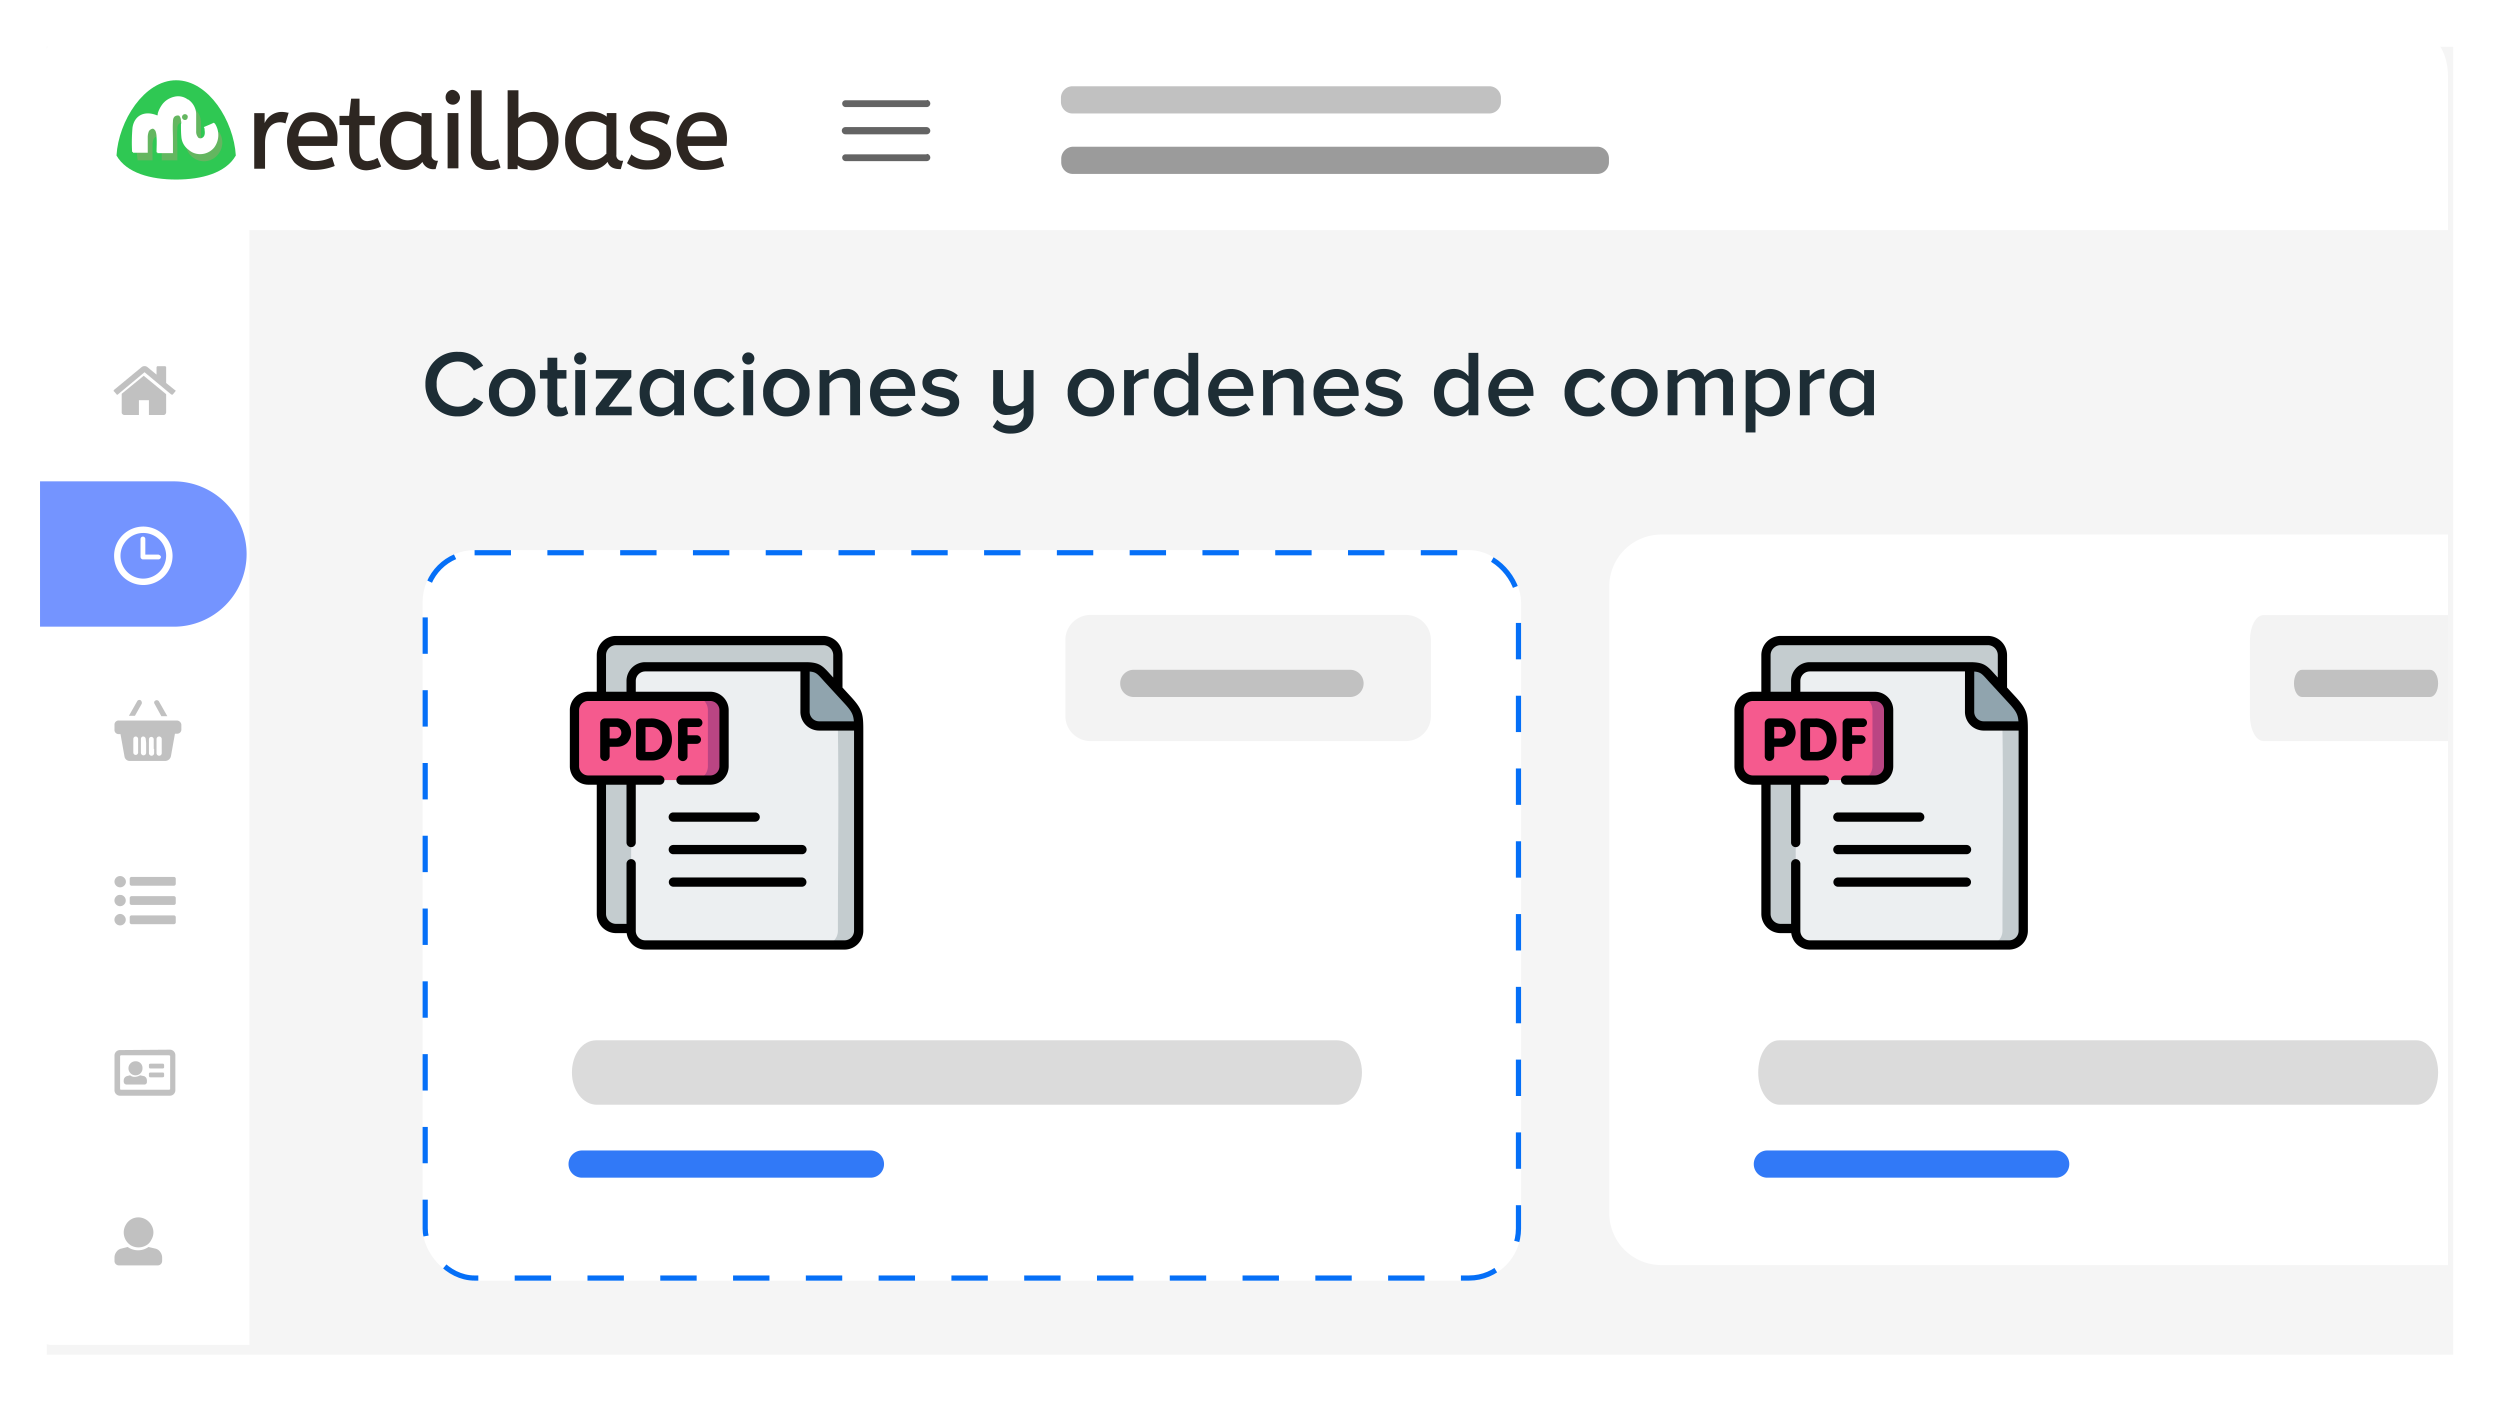 <svg xmlns="http://www.w3.org/2000/svg" xmlns:xlink="http://www.w3.org/1999/xlink" width="480.865" height="269.584" viewBox="0 0 480.865 269.584">
  <defs>
    <filter id="Rectangle_21_1_" x="0" y="0" width="480.865" height="269.584" filterUnits="userSpaceOnUse">
      <feOffset dx="1" dy="2" input="SourceAlpha"/>
      <feGaussianBlur stdDeviation="3" result="blur"/>
      <feFlood flood-opacity="0.161"/>
      <feComposite operator="in" in2="blur"/>
      <feComposite in="SourceGraphic"/>
    </filter>
    <filter id="Rectángulo_15" x="72.289" y="96.819" width="229.287" height="158.511" filterUnits="userSpaceOnUse">
      <feOffset dy="3" input="SourceAlpha"/>
      <feGaussianBlur stdDeviation="3" result="blur-2"/>
      <feFlood flood-opacity="0.09"/>
      <feComposite operator="in" in2="blur-2"/>
      <feComposite in="SourceGraphic"/>
    </filter>
  </defs>
  <g id="Grupo_53" data-name="Grupo 53" transform="translate(-714.135 -3853.374)">
    <g transform="matrix(1, 0, 0, 1, 714.13, 3853.37)" filter="url(#Rectangle_21_1_)">
      <path id="Rectangle_21_1_2" data-name="Rectangle_21_1_" d="M0,0H462.865V251.584H0Z" transform="translate(8 7)" fill="#f5f5f5"/>
    </g>
    <path id="Rectangle_25-2_1_" d="M.1,48.2H40.3V262.96H2.41c-1.309,0-2.31-.528-2.31-1.22V48.2Z" transform="translate(721.81 3849.112)" fill="#fff"/>
    <path id="Path_48-2_1_" d="M4.709,0H458.457c2.586,0,4.709,3.543,4.709,7.855V37.428H0V7.855C0,3.543,2.124,0,4.709,0Z" transform="translate(721.833 3860.192)" fill="#fff"/>
    <path id="Path_49_1_" d="M60.123,305.054l-.616,2.079-.154-.077a3.275,3.275,0,0,0-.847-.154c-2.079,0-2.926,1.925-2.926,3.928v5.006H53.5v-10.7h2v1.925a3.63,3.63,0,0,1,3.312-2.156,5.944,5.944,0,0,1,1.155.154Z" transform="translate(709.535 3569.994)" fill="#2d2621"/>
    <path id="Path_50_1_" d="M66.626,305a4.6,4.6,0,0,0-3.543,1.54,6.589,6.589,0,0,0,0,8.086,4.877,4.877,0,0,0,3.774,1.463,10.981,10.981,0,0,0,3.851-.693l.154-.077-.539-1.694-.154.077a7.192,7.192,0,0,1-3.08.693,3.094,3.094,0,0,1-3.235-2.926h7.47v-.154a8.37,8.37,0,0,0,.077-1.386C71.4,306.925,69.553,305,66.626,305Zm-2.772,4.621c.231-1.925,1.232-2.926,2.772-2.926,1.771,0,2.772,1.078,2.849,2.926Z" transform="translate(707.652 3569.97)" fill="#2d2621"/>
    <path id="Path_51_1_" d="M83.716,316.7c-.231.077-.385.231-.616.308A2.305,2.305,0,0,1,83.716,316.7Z" transform="translate(702.73 3567.281)" fill="#2d2621"/>
    <path id="Path_52_1_" d="M83.1,316.908a1.549,1.549,0,0,0,.616-.308A1.549,1.549,0,0,1,83.1,316.908Z" transform="translate(702.73 3567.304)" fill="#2d2621"/>
    <path id="Path_53_1_" d="M82.116,313l-.154.077a4.74,4.74,0,0,1-1.771.539c-1,0-1.54-.693-1.54-2v-4.929h2.926v-1.771H78.651V301.6H77.033l-.385,3.312H74.8v1.771h1.848v4.775c0,2.464,1.232,3.928,3.389,3.928a8.191,8.191,0,0,0,2.7-.693l.077-.077Zm-.308.231c-.231.077-.385.231-.616.308A2.305,2.305,0,0,1,81.808,313.229Z" transform="translate(704.638 3570.752)" fill="#2d2621"/>
    <path id="Path_54_1_" d="M95.988,314.279a1.033,1.033,0,0,1-1.155-.847v-8.317H92.907v.693a4.9,4.9,0,0,0-6.623.693,5.98,5.98,0,0,0-1.386,4.082,5.785,5.785,0,0,0,1.386,4,4.6,4.6,0,0,0,3.466,1.463,4.129,4.129,0,0,0,3.312-1.54,2.235,2.235,0,0,0,2.387,1.386H95.6l.462-1.617ZM92.83,307.5v5.468a3.507,3.507,0,0,1-2.541,1.232c-1.848,0-3.234-1.54-3.234-3.774a4.033,4.033,0,0,1,.924-2.772,3.088,3.088,0,0,1,2.387-1,4.148,4.148,0,0,1,2.464.847Z" transform="translate(702.319 3570.01)" fill="#2d2621"/>
    <rect id="Rectangle_26_1_" width="2.079" height="10.628" transform="translate(800.231 3875.125)" fill="#2d2621"/>
    <path id="Path_55_1_" d="M104.072,300.863a1.41,1.41,0,0,1-1.232,1.386h-.154a1.38,1.38,0,0,1-1.386-1.386h0v-.077a1.41,1.41,0,0,1,1.232-1.386h.154a1.628,1.628,0,0,1,1.386,1.463Z" transform="translate(698.546 3571.258)" fill="#2d2621"/>
    <path id="Path_56_1_" d="M113.3,314.363l-.154.077a4.976,4.976,0,0,1-2.079.385,3.565,3.565,0,0,1-2.464-.847,3.758,3.758,0,0,1-1-2.772V299.5h2.079v11.552c0,1.309.539,2.079,1.617,2.079a3.02,3.02,0,0,0,1.386-.308l.154-.077Z" transform="translate(697.101 3571.235)" fill="#2d2621"/>
    <path id="Path_57_1_" d="M121.306,303.659a4.5,4.5,0,0,0-2.926,1.155V299.5H116.3v15.171h1.925v-.77a4.5,4.5,0,0,0,2.926,1,4.666,4.666,0,0,0,3.389-1.54,6.313,6.313,0,0,0,1.54-4.159C126.158,305.507,123.693,303.659,121.306,303.659Zm1.771,8.317a2.849,2.849,0,0,1-2.387,1,3.848,3.848,0,0,1-2.387-.77v-5.391a3.1,3.1,0,0,1,2.541-1.309c1.848,0,3.08,1.54,3.08,3.774a3.2,3.2,0,0,1-.847,2.7Z" transform="translate(695.476 3571.235)" fill="#2d2621"/>
    <path id="Path_58_1_" d="M141.611,314.279a1.021,1.021,0,0,1-1.155-1.155v-8.009h-1.848v.693a4.9,4.9,0,0,0-6.623.693,5.98,5.98,0,0,0-1.386,4.082,5.785,5.785,0,0,0,1.386,4,4.6,4.6,0,0,0,3.466,1.463,4.129,4.129,0,0,0,3.312-1.54c.308.924,1.078,1.386,2.387,1.386h.154l.462-1.617Zm-3.157-1.309a3.507,3.507,0,0,1-2.541,1.232c-1.848,0-3.235-1.54-3.235-3.774a4.034,4.034,0,0,1,.924-2.772,3.088,3.088,0,0,1,2.387-1,4.375,4.375,0,0,1,2.541.847v5.468Z" transform="translate(692.239 3570.01)" fill="#2d2621"/>
    <path id="Path_59_1_" d="M154.471,312.883c-.077,1.925-1.771,3.08-4.467,3.08a6.048,6.048,0,0,1-3.928-1.155l-.077-.077.847-1.694.154.154a4.71,4.71,0,0,0,3,1c1.386,0,2.233-.462,2.233-1.232,0-.924-.847-1.386-2.618-1.925s-3.08-1.386-3.08-3.235a2.778,2.778,0,0,1,1.155-2.156,4.931,4.931,0,0,1,3.081-.847,6.986,6.986,0,0,1,3.312.77l.154.077-.539,1.694-.154-.077a6,6,0,0,0-2.849-.693c-1,0-2.079.462-2.079,1.232,0,.539.308.924,2.079,1.463C153.393,310.264,154.471,311.266,154.471,312.883Z" transform="translate(688.744 3570.02)" fill="#2d2621"/>
    <path id="Path_60_1_" d="M163.226,305a4.6,4.6,0,0,0-3.543,1.54,6.589,6.589,0,0,0,0,8.086,4.877,4.877,0,0,0,3.774,1.463,10.981,10.981,0,0,0,3.851-.693l.154-.077-.539-1.694-.154.077a7.192,7.192,0,0,1-3.08.693,3.094,3.094,0,0,1-3.234-2.926h7.47v-.154a8.37,8.37,0,0,0,.077-1.386C167.924,306.925,166.076,305,163.226,305Zm-2.849,4.621c.231-1.925,1.232-2.926,2.772-2.926,1.771,0,2.772,1.078,2.849,2.926Z" transform="translate(685.96 3569.97)" fill="#2d2621"/>
    <path id="Path_61_1_" d="M30.575,297c-6.161,0-11.09,7.855-11.475,14.478,1.925,3.389,6.623,4.621,11.475,4.621s9.55-1.232,11.475-4.621C41.665,304.855,36.813,297,30.575,297Z" transform="translate(717.443 3571.81)" fill="#2fc853"/>
    <path id="Path_62_1_" d="M29.1,306.828a4.086,4.086,0,0,1,3.543-3.543,3.242,3.242,0,0,1,3.774,2.618v.077c0,.154.077.308.077.462v3.466c0,1,.385,1.54,1,1.463s.847-.693.693-1.617a1.428,1.428,0,0,0-.154-.539c.693-.308,1.309-.539,1.925-.847a3.584,3.584,0,0,1-.231,4.39,3.434,3.434,0,0,1-4.852.462,3.1,3.1,0,0,1-1.232-2.464c-.077-.77-.077-1.617-.077-2.387v-.693c-.154-.462-.077-1.155-.77-1.078s-.847.616-.847,1.155c-.077,1.155,0,2.387,0,3.543v2.541h-3v-2.926a3.193,3.193,0,0,0-.231-1.232,1.2,1.2,0,0,0-.616-.462,1.122,1.122,0,0,0-.693.462,3.09,3.09,0,0,0-.231,1.155v3H24.33a19.963,19.963,0,0,1-.154-4.775C24.715,306.674,26.717,305.827,29.1,306.828Z" transform="translate(716.294 3570.376)" fill="#64b660"/>
    <path id="Path_63_1_" d="M31.4,302.7" transform="translate(714.615 3570.499)" fill="#fff"/>
    <path id="Path_64_1_" d="M38.772,310.854a3.484,3.484,0,0,1-3.851,1.078,2.988,2.988,0,0,1-.847-.462.075.075,0,0,1-.077-.077,3.37,3.37,0,0,1-1.54-2.618c-.077-.77-.077-1.617-.077-2.387a1.069,1.069,0,0,0,0-.693,1.48,1.48,0,0,0-.308-.924h0a.577.577,0,0,0-.385-.077c-.693.077-.847.616-.847,1.155-.077,1.155,0,2.387,0,3.543v2.541h-3v-.154h-.154c0-1,.077-1.925,0-2.926a3.193,3.193,0,0,0-.231-1.232c-.077-.077-.154-.231-.308-.308a.283.283,0,0,0-.231-.077,1.121,1.121,0,0,0-.693.462,3.09,3.09,0,0,0-.231,1.155v3H23.139V311.7h-.154a31.9,31.9,0,0,1,.077-4.7c.385-2.387,2.387-3.312,4.775-2.31a.577.577,0,0,0,.077-.385,5.562,5.562,0,0,1,1.078-2l.077-.077.154-.154h0L29.3,302h0a4.2,4.2,0,0,1,1.848-.924,3.067,3.067,0,0,1,2.541.539h.077a3.511,3.511,0,0,1,1.54,2.7V307.7a1.724,1.724,0,0,0,.462,1.309.977.977,0,0,0,.462.077q.924-.231.693-1.617a.733.733,0,0,0-.154-.539c.693-.308,1.309-.539,1.925-.847.077.077.077.077.077.154l.077-.077A4.024,4.024,0,0,1,38.772,310.854Z" transform="translate(716.561 3570.894)" fill="#fff"/>
    <path id="Path_65_1_" d="M30.778,303a3.927,3.927,0,0,0-1.078,2A4.26,4.26,0,0,1,30.778,303Z" transform="translate(715.006 3570.43)" fill="#fff"/>
    <path id="Path_66_1_" d="M36.187,306.572a.561.561,0,1,1,.385-.693h0c0,.308-.077.616-.385.693Z" transform="translate(713.678 3569.861)" fill="#64b660"/>
    <path id="Path_67_1_" d="M215.727,308.7H200.093a.693.693,0,1,0,0,1.386h15.633a.69.69,0,0,0,.693-.693h0a.738.738,0,0,0-.693-.693Z" transform="translate(676.654 3569.12)" fill="#646464"/>
    <path id="Path_68_1_" d="M215.75,301.977H200.116a.629.629,0,0,0-.616.693h0a.663.663,0,0,0,.616.616H215.75a.69.69,0,0,0,.693-.693.73.73,0,0,0-.616-.693Z" transform="translate(676.631 3570.683)" fill="#646464"/>
    <path id="Path_69_1_" d="M215.75,315.477H200.116a.629.629,0,0,0-.616.693h0a.663.663,0,0,0,.616.616H215.75a.69.69,0,0,0,.693-.693.74.74,0,0,0-.539-.693h-.154Z" transform="translate(676.631 3567.58)" fill="#646464"/>
    <path id="Path_76_1_" d="M24.636,371.1,20.4,374.566v3.62a.4.4,0,0,0,.154.308.584.584,0,0,0,.308.154h2.849V375.8h1.925v2.849h2.849a.4.4,0,0,0,.308-.154.584.584,0,0,0,.154-.308v-3.543Z" transform="translate(717.144 3554.55)" fill="#c1c1c1"/>
    <path id="Path_77_1_" d="M30.106,373.238l-1.617-1.309v-3c0-.077,0-.154-.077-.154-.077-.077-.077-.077-.154-.077H26.871c-.077,0-.154,0-.154.077-.077.077-.077.077-.077.154v1.386l-1.771-1.463a.925.925,0,0,0-1.078,0l-5.314,4.39c-.077.077-.077.077-.077.154s0,.154.077.154l.462.539c0,.077.077.077.154.077s.154,0,.154-.077l5.083-4.236,5.083,4.236c.077,0,.077.077.154.077h.077c.077,0,.154,0,.154-.077l.462-.539c0-.077.077-.077.077-.154C30.183,373.315,30.183,373.238,30.106,373.238Z" transform="translate(717.604 3555.116)" fill="#c1c1c1"/>
    <path id="Path_78_1_" d="M39.738,411.616a14,14,0,0,1-14.016,13.939H0V397.6H25.8A14,14,0,0,1,39.738,411.616Z" transform="translate(721.833 3548.361)" fill="#7494ff"/>
    <path id="Path_79_1_" d="M24.122,408.9a5.622,5.622,0,1,0,5.622,5.622h0a5.653,5.653,0,0,0-5.622-5.622Zm0,10.012a4.39,4.39,0,1,1,4.39-4.39A4.438,4.438,0,0,1,24.122,418.912Z" transform="translate(717.581 3545.756)" fill="#fff"/>
    <path id="Path_80_1_" d="M28.566,414.866H26.024v-3a.462.462,0,1,0-.924,0h0v3.466a.5.5,0,0,0,.462.462h3a.5.5,0,0,0,.462-.462c0-.231-.231-.385-.462-.462Z" transform="translate(716.063 3545.184)" fill="#fff"/>
    <path id="Path_81_1_" d="M29.885,455.48H31.04l-1.617-2.849a.5.5,0,0,0-.693-.154.416.416,0,0,0-.154.616Z" transform="translate(715.283 3535.655)" fill="#c1c1c1"/>
    <path id="Path_82_1_" d="M24.664,453.079a.621.621,0,0,0-.231-.693.483.483,0,0,0-.616.154L22.2,455.39h1.155Z" transform="translate(716.73 3535.668)" fill="#c1c1c1"/>
    <path id="Path_83_1_" d="M30.614,457.5H19.447a.792.792,0,0,0-.847.77v.077h0v.924a.792.792,0,0,0,.77.847h.385l.77,4.313a1.016,1.016,0,0,0,1.078.847h6.777a1.142,1.142,0,0,0,1.078-.924l.77-4.313h.385a.792.792,0,0,0,.847-.77v-.077h0v-.924A.905.905,0,0,0,30.614,457.5Zm-7.47,4.313v1.848a.462.462,0,1,1-.924,0h0v-2.618a.462.462,0,1,1,.924,0h0Zm1.54,0v1.848a.5.5,0,1,1-1,.077v-2.7a.444.444,0,0,1,.462-.462h0a.5.5,0,0,1,.462.462l.077.77Zm1.54,1.155v.77a.5.5,0,1,1-1,.077v-2.7a.462.462,0,0,1,.924,0h0v1.848Zm1.463,0v.77a.5.5,0,0,1-1,.077v-2.7a.5.5,0,1,1,1-.077v1.925Z" transform="translate(717.557 3534.46)" fill="#c1c1c1"/>
    <path id="Path_84_1_" d="M20.437,498.345a1.089,1.089,0,0,1-1.54-1.54,1.091,1.091,0,0,1,1.54,0h0A1.028,1.028,0,0,1,20.437,498.345Zm-1.54,2.079a1.089,1.089,0,1,0,1.54,0h0a.989.989,0,0,0-.77-.308.893.893,0,0,0-.77.308Zm0,3.7a1.089,1.089,0,1,0,1.54,0h0A1.028,1.028,0,0,0,18.9,504.121Zm11.09-5.776a.364.364,0,0,0,.385-.385h0v-.924a.364.364,0,0,0-.385-.385H21.9a.364.364,0,0,0-.385.385h0v.924a.364.364,0,0,0,.385.385h8.086Zm0,3.7a.364.364,0,0,0,.385-.385h0v-.924a.364.364,0,0,0-.385-.385H21.9a.364.364,0,0,0-.385.385h0v.924a.364.364,0,0,0,.385.385h8.086Zm0,3.7a.364.364,0,0,0,.385-.385h0v-.924a.364.364,0,0,0-.385-.385H21.9a.364.364,0,0,0-.385.385h0v.924a.364.364,0,0,0,.385.385h8.086Z" transform="translate(717.569 3525.391)" fill="#c1c1c1"/>
    <path id="Path_85_1_" d="M29.228,540a1.053,1.053,0,0,1,1.078,1.078v6.7a1.053,1.053,0,0,1-1.078,1.078h-9.55a1.053,1.053,0,0,1-1.078-1.078v-6.623a1.053,1.053,0,0,1,1.078-1.078h.077Zm-.077,7.7h0c.154-.077.154-.077.154-.154v-6.315c0-.077,0-.077-.077-.077l-.077-.077H19.832c-.077,0-.077,0-.077.077l-.077.077v6.315a.166.166,0,0,0,.154.154Zm-4.929-2.618c.154,0,.308.154.462.308a1.113,1.113,0,0,1,.154.539v.308a.488.488,0,0,1-.385.462h-3.62a.584.584,0,0,1-.308-.154c-.077-.077-.077-.154-.154-.308v-.308a.9.9,0,0,1,.616-.847l.616-.154a1.345,1.345,0,0,0,.924.308,2.185,2.185,0,0,0,1-.308ZM22.6,542.233a1.348,1.348,0,0,0,.077,2.7,1.317,1.317,0,0,0,1.309-1.386,1.273,1.273,0,0,0-1.386-1.309Zm5.237,1.386c.154,0,.308-.077.308-.231h0V543c0-.154-.077-.308-.231-.308H25.531c-.154,0-.308.077-.308.231h0v.385c0,.154.077.308.231.308h2.387Zm0,1.694c.154,0,.308-.077.308-.231h0V544.7c0-.154-.077-.308-.231-.308H25.531c-.154,0-.308.077-.308.231h0v.385c0,.154.077.308.231.308h2.387Z" transform="translate(717.557 3515.274)" fill="#c1c1c1"/>
    <path id="Path_86_1_" d="M26.455,588.107a1.533,1.533,0,0,1,.924.616,1.84,1.84,0,0,1,.385,1.078v.693a.855.855,0,0,1-.847.847h-7.47a.855.855,0,0,1-.847-.847h0V589.8a1.84,1.84,0,0,1,.385-1.078,1.533,1.533,0,0,1,.924-.616l1.232-.308a3.472,3.472,0,0,0,4,0ZM23.221,582.1a2.76,2.76,0,0,0-2.464,1.463,2.933,2.933,0,0,0,1,3.928,2.973,2.973,0,0,0,2.926,0,2.271,2.271,0,0,0,1-1.078,2.712,2.712,0,0,0,0-2.849,2.912,2.912,0,0,0-2.464-1.463Z" transform="translate(717.557 3505.43)" fill="#c1c1c1"/>
    <path id="Path_94_1_" d="M255.933,298.5H336.1a2.235,2.235,0,0,1,2.233,2.233h0v.77a2.235,2.235,0,0,1-2.233,2.233h-80.17A2.235,2.235,0,0,1,253.7,301.5h0v-.77A2.235,2.235,0,0,1,255.933,298.5Z" transform="translate(664.501 3571.465)" fill="#c1c1c1"/>
    <path id="Path_95_1_" d="M255.933,313.6H356.819a2.235,2.235,0,0,1,2.233,2.233h0v.77a2.235,2.235,0,0,1-2.233,2.233H255.933A2.235,2.235,0,0,1,253.7,316.6h0v-.77A2.341,2.341,0,0,1,255.933,313.6Z" transform="translate(664.558 3567.994)" fill="#9b9b9b"/>
    <path id="Trazado_142" data-name="Trazado 142" d="M7.056.216A5.485,5.485,0,0,0,11.88-2.5l-1.8-.9A3.588,3.588,0,0,1,7.056-1.656a4.123,4.123,0,0,1-4.14-4.338,4.1,4.1,0,0,1,4.14-4.338A3.549,3.549,0,0,1,10.08-8.586l1.782-.936A5.384,5.384,0,0,0,7.056-12.2a6.046,6.046,0,0,0-6.3,6.21A6.057,6.057,0,0,0,7.056.216Zm10.386,0a4.356,4.356,0,0,0,4.464-4.572A4.332,4.332,0,0,0,17.442-8.91a4.332,4.332,0,0,0-4.464,4.554A4.356,4.356,0,0,0,17.442.216Zm0-1.674a2.613,2.613,0,0,1-2.5-2.9,2.607,2.607,0,0,1,2.5-2.88,2.6,2.6,0,0,1,2.5,2.88C19.944-2.808,19.062-1.458,17.442-1.458ZM26.46.216a2.56,2.56,0,0,0,1.764-.558l-.45-1.44a1.176,1.176,0,0,1-.828.324c-.54,0-.828-.45-.828-1.044V-7.056h1.764V-8.694H26.118V-11.07h-1.89v2.376h-1.44v1.638h1.44v5.022A2,2,0,0,0,26.46.216Zm4.068-9.972a1.168,1.168,0,0,0,1.17-1.17,1.168,1.168,0,0,0-1.17-1.17,1.168,1.168,0,0,0-1.17,1.17A1.168,1.168,0,0,0,30.528-9.756ZM31.464,0V-8.694h-1.89V0Zm8.964,0V-1.656H36l4.356-5.67V-8.694H33.534v1.638h4.284L33.534-1.44V0ZM50.49,0V-8.694H48.6v1.206A3.414,3.414,0,0,0,45.81-8.91c-2.232,0-3.852,1.746-3.852,4.554,0,2.88,1.638,4.572,3.852,4.572a3.5,3.5,0,0,0,2.79-1.4V0ZM46.368-1.458c-1.512,0-2.466-1.206-2.466-2.9,0-1.674.954-2.88,2.466-2.88A2.821,2.821,0,0,1,48.6-6.066v3.438A2.821,2.821,0,0,1,46.368-1.458ZM56.9.216a3.919,3.919,0,0,0,3.33-1.548L58.986-2.5a2.337,2.337,0,0,1-2,1.044,2.65,2.65,0,0,1-2.628-2.9,2.634,2.634,0,0,1,2.628-2.88,2.3,2.3,0,0,1,2,1.008l1.242-1.134A3.874,3.874,0,0,0,56.9-8.91a4.359,4.359,0,0,0-4.482,4.554A4.373,4.373,0,0,0,56.9.216Zm5.958-9.972a1.168,1.168,0,0,0,1.17-1.17,1.168,1.168,0,0,0-1.17-1.17,1.168,1.168,0,0,0-1.17,1.17A1.168,1.168,0,0,0,62.856-9.756ZM63.792,0V-8.694H61.9V0Zm6.39.216a4.356,4.356,0,0,0,4.464-4.572A4.332,4.332,0,0,0,70.182-8.91a4.332,4.332,0,0,0-4.464,4.554A4.356,4.356,0,0,0,70.182.216Zm0-1.674a2.613,2.613,0,0,1-2.5-2.9,2.607,2.607,0,0,1,2.5-2.88,2.6,2.6,0,0,1,2.5,2.88C72.684-2.808,71.8-1.458,70.182-1.458ZM84.348,0V-6.12A2.506,2.506,0,0,0,81.54-8.91a4.146,4.146,0,0,0-3.078,1.386v-1.17h-1.89V0h1.89V-6.084a2.962,2.962,0,0,1,2.232-1.152c1.062,0,1.764.432,1.764,1.8V0Zm6.48.216a5.143,5.143,0,0,0,3.528-1.278L93.492-2.3a3.655,3.655,0,0,1-2.484.972,2.628,2.628,0,0,1-2.754-2.394h6.7v-.468c0-2.736-1.656-4.716-4.266-4.716a4.394,4.394,0,0,0-4.41,4.554A4.361,4.361,0,0,0,90.828.216Zm2.3-5.292h-4.9a2.379,2.379,0,0,1,2.43-2.286A2.34,2.34,0,0,1,93.132-5.076ZM99.81.216c2.34,0,3.618-1.17,3.618-2.718,0-3.456-5.256-2.3-5.256-3.834,0-.612.612-1.08,1.6-1.08a3.545,3.545,0,0,1,2.574,1.044L103.14-7.7A4.967,4.967,0,0,0,99.774-8.91c-2.2,0-3.42,1.206-3.42,2.628,0,3.348,5.256,2.124,5.256,3.834,0,.684-.594,1.152-1.728,1.152A4.466,4.466,0,0,1,96.948-2.5l-.864,1.35A5.268,5.268,0,0,0,99.81.216Zm13.572,3.312c2.5,0,4.338-1.35,4.338-3.96V-8.694h-1.89V-2.88a2.879,2.879,0,0,1-2.214,1.134c-1.08,0-1.764-.432-1.764-1.782V-8.694h-1.89v5.868A2.488,2.488,0,0,0,112.77-.072a4.158,4.158,0,0,0,3.06-1.368V-.432a2.217,2.217,0,0,1-2.448,2.412A3.287,3.287,0,0,1,110.754.864l-.882,1.368A4.84,4.84,0,0,0,113.382,3.528ZM128.754.216a4.356,4.356,0,0,0,4.464-4.572,4.332,4.332,0,0,0-4.464-4.554,4.332,4.332,0,0,0-4.464,4.554A4.356,4.356,0,0,0,128.754.216Zm0-1.674a2.613,2.613,0,0,1-2.5-2.9,2.607,2.607,0,0,1,2.5-2.88,2.6,2.6,0,0,1,2.5,2.88C131.256-2.808,130.374-1.458,128.754-1.458ZM137.034,0V-5.922a2.968,2.968,0,0,1,2.25-1.17,2.609,2.609,0,0,1,.576.054V-8.91a3.773,3.773,0,0,0-2.826,1.476v-1.26h-1.89V0ZM149.4,0V-12.006h-1.89v4.518a3.39,3.39,0,0,0-2.79-1.422c-2.232,0-3.852,1.746-3.852,4.554,0,2.88,1.638,4.572,3.852,4.572a3.5,3.5,0,0,0,2.79-1.4V0Zm-4.122-1.458c-1.512,0-2.466-1.206-2.466-2.9,0-1.674.954-2.88,2.466-2.88a2.821,2.821,0,0,1,2.232,1.17v3.438A2.821,2.821,0,0,1,145.278-1.458ZM155.88.216a5.143,5.143,0,0,0,3.528-1.278L158.544-2.3a3.655,3.655,0,0,1-2.484.972,2.628,2.628,0,0,1-2.754-2.394H160v-.468c0-2.736-1.656-4.716-4.266-4.716a4.394,4.394,0,0,0-4.41,4.554A4.361,4.361,0,0,0,155.88.216Zm2.3-5.292h-4.9a2.379,2.379,0,0,1,2.43-2.286A2.34,2.34,0,0,1,158.184-5.076ZM169.65,0V-6.12a2.506,2.506,0,0,0-2.808-2.79,4.146,4.146,0,0,0-3.078,1.386v-1.17h-1.89V0h1.89V-6.084A2.962,2.962,0,0,1,166-7.236c1.062,0,1.764.432,1.764,1.8V0Zm6.48.216a5.143,5.143,0,0,0,3.528-1.278L178.794-2.3a3.655,3.655,0,0,1-2.484.972,2.628,2.628,0,0,1-2.754-2.394h6.7v-.468c0-2.736-1.656-4.716-4.266-4.716a4.394,4.394,0,0,0-4.41,4.554A4.361,4.361,0,0,0,176.13.216Zm2.3-5.292h-4.9a2.379,2.379,0,0,1,2.43-2.286A2.34,2.34,0,0,1,178.434-5.076ZM185.112.216c2.34,0,3.618-1.17,3.618-2.718,0-3.456-5.256-2.3-5.256-3.834,0-.612.612-1.08,1.6-1.08a3.545,3.545,0,0,1,2.574,1.044l.792-1.332a4.967,4.967,0,0,0-3.366-1.206c-2.2,0-3.42,1.206-3.42,2.628,0,3.348,5.256,2.124,5.256,3.834,0,.684-.594,1.152-1.728,1.152A4.465,4.465,0,0,1,182.25-2.5l-.864,1.35A5.268,5.268,0,0,0,185.112.216ZM203.274,0V-12.006h-1.89v4.518a3.39,3.39,0,0,0-2.79-1.422c-2.232,0-3.852,1.746-3.852,4.554,0,2.88,1.638,4.572,3.852,4.572a3.5,3.5,0,0,0,2.79-1.4V0Zm-4.122-1.458c-1.512,0-2.466-1.206-2.466-2.9,0-1.674.954-2.88,2.466-2.88a2.821,2.821,0,0,1,2.232,1.17v3.438A2.821,2.821,0,0,1,199.152-1.458Zm10.6,1.674a5.143,5.143,0,0,0,3.528-1.278L212.418-2.3a3.655,3.655,0,0,1-2.484.972,2.628,2.628,0,0,1-2.754-2.394h6.7v-.468c0-2.736-1.656-4.716-4.266-4.716a4.394,4.394,0,0,0-4.41,4.554A4.361,4.361,0,0,0,209.754.216Zm2.3-5.292h-4.9a2.379,2.379,0,0,1,2.43-2.286A2.34,2.34,0,0,1,212.058-5.076ZM224.352.216a3.919,3.919,0,0,0,3.33-1.548L226.44-2.5a2.337,2.337,0,0,1-2,1.044,2.65,2.65,0,0,1-2.628-2.9,2.634,2.634,0,0,1,2.628-2.88,2.3,2.3,0,0,1,2,1.008l1.242-1.134a3.874,3.874,0,0,0-3.33-1.548,4.359,4.359,0,0,0-4.482,4.554A4.373,4.373,0,0,0,224.352.216Zm8.946,0a4.356,4.356,0,0,0,4.464-4.572A4.332,4.332,0,0,0,233.3-8.91a4.332,4.332,0,0,0-4.464,4.554A4.356,4.356,0,0,0,233.3.216Zm0-1.674a2.613,2.613,0,0,1-2.5-2.9,2.607,2.607,0,0,1,2.5-2.88,2.6,2.6,0,0,1,2.5,2.88C235.8-2.808,234.918-1.458,233.3-1.458ZM252.252,0V-6.282a2.3,2.3,0,0,0-2.5-2.628A3.666,3.666,0,0,0,246.8-7.326a2.271,2.271,0,0,0-2.376-1.584,3.851,3.851,0,0,0-2.844,1.386v-1.17h-1.89V0h1.89V-6.084a2.669,2.669,0,0,1,2.016-1.152c1.026,0,1.422.63,1.422,1.566V0h1.89V-6.084a2.588,2.588,0,0,1,2.016-1.152c1.026,0,1.44.63,1.44,1.566V0Zm7.128.216c2.25,0,3.852-1.71,3.852-4.572s-1.6-4.554-3.852-4.554a3.469,3.469,0,0,0-2.79,1.4V-8.694H254.7V3.312h1.89V-1.206A3.488,3.488,0,0,0,259.38.216Zm-.558-1.674a2.837,2.837,0,0,1-2.232-1.188V-6.084a2.833,2.833,0,0,1,2.232-1.152c1.494,0,2.466,1.188,2.466,2.88S260.316-1.458,258.822-1.458ZM267.012,0V-5.922a2.967,2.967,0,0,1,2.25-1.17,2.609,2.609,0,0,1,.576.054V-8.91a3.773,3.773,0,0,0-2.826,1.476v-1.26h-1.89V0Zm12.366,0V-8.694h-1.89v1.206A3.414,3.414,0,0,0,274.7-8.91c-2.232,0-3.852,1.746-3.852,4.554,0,2.88,1.638,4.572,3.852,4.572a3.5,3.5,0,0,0,2.79-1.4V0Zm-4.122-1.458c-1.512,0-2.466-1.206-2.466-2.9,0-1.674.954-2.88,2.466-2.88a2.821,2.821,0,0,1,2.232,1.17v3.438A2.821,2.821,0,0,1,275.256-1.458Z" transform="translate(795.208 3933.251)" fill="#1d2d35"/>
    <g transform="matrix(1, 0, 0, 1, 714.13, 3853.37)" filter="url(#Rectángulo_15)">
      <g id="Rectángulo_15-2" data-name="Rectángulo 15" transform="translate(81.29 102.82)" fill="#fff" stroke="#056ff7" stroke-width="1" stroke-dasharray="7">
        <rect width="211.287" height="140.511" rx="10" stroke="none"/>
        <rect x="0.5" y="0.5" width="210.287" height="139.511" rx="9.5" fill="none"/>
      </g>
    </g>
    <path id="Rectángulo_20" data-name="Rectángulo 20" d="M10,0H161.328a0,0,0,0,1,0,0V140.511a0,0,0,0,1,0,0H10a10,10,0,0,1-10-10V10A10,10,0,0,1,10,0Z" transform="translate(1023.672 3956.193)" fill="#fff"/>
    <path id="Path_104_1_" d="M323.018,518.7h55.449a2.6,2.6,0,0,1,2.618,2.618h0a2.6,2.6,0,0,1-2.618,2.618H323.018a2.6,2.6,0,0,1-2.618-2.618h0A2.6,2.6,0,0,1,323.018,518.7Z" transform="translate(503.09 3555.964)" fill="#3179f7"/>
    <path id="Path_104_1_2" data-name="Path_104_1_" d="M323.018,518.7h55.449a2.6,2.6,0,0,1,2.618,2.618h0a2.6,2.6,0,0,1-2.618,2.618H323.018a2.6,2.6,0,0,1-2.618-2.618h0A2.6,2.6,0,0,1,323.018,518.7Z" transform="translate(731.068 3555.964)" fill="#3179f7"/>
    <path id="Path_108_1_" d="M411.129,518.7h142.3c2.7,0,4.829,2.734,4.829,6.2h0c0,3.463-2.13,6.2-4.828,6.2h-142.3c-2.7,0-4.829-2.734-4.829-6.2h0c0-3.463,1.988-6.2,4.687-6.2Z" transform="translate(417.843 3534.771)" fill="#dbdbdb"/>
    <path id="Path_108_1_2" data-name="Path_108_1_" d="M410.455,518.7H532.919c2.322,0,4.156,2.734,4.156,6.2h0c0,3.463-1.833,6.2-4.155,6.2H410.455c-2.322,0-4.155-2.734-4.155-6.2h0c0-3.463,1.711-6.2,4.033-6.2Z" transform="translate(646.021 3534.771)" fill="#dbdbdb"/>
    <path id="Path_73_1_" d="M103.952,457.9H164.56a4.832,4.832,0,0,1,4.852,4.852h0v14.555a4.832,4.832,0,0,1-4.852,4.852H103.952a4.832,4.832,0,0,1-4.852-4.852h0V462.752A4.832,4.832,0,0,1,103.952,457.9Z" transform="translate(819.956 3513.756)" fill="#f3f3f3"/>
    <path id="Path_73_1_2" data-name="Path_73_1_" d="M101.729,457.9H137.2v4.848h0v19.39H101.729c-1.46,0-2.629-2.154-2.629-4.847h0V462.747C99.1,460.054,100.268,457.9,101.729,457.9Z" transform="translate(1047.804 3513.777)" fill="#f3f3f3"/>
    <path id="Path_97_1_" d="M115.418,471.6H157a2.6,2.6,0,0,1,2.618,2.618h0A2.6,2.6,0,0,1,157,476.837H115.418a2.6,2.6,0,0,1-2.618-2.618h0A2.6,2.6,0,0,1,115.418,471.6Z" transform="translate(816.801 3510.604)" fill="#c1c1c1"/>
    <path id="Path_97_1_2" data-name="Path_97_1_" d="M114.35,471.6h24.622c.866,0,1.55,1.155,1.55,2.618h0c0,1.463-.684,2.618-1.55,2.618H114.35c-.866,0-1.55-1.155-1.55-2.618h0C112.8,472.755,113.484,471.6,114.35,471.6Z" transform="translate(1042.573 3510.604)" fill="#c1c1c1"/>
    <path id="Trazado_98" data-name="Trazado 98" d="M94.165,7.559H54.334a2.829,2.829,0,0,0-2.826,2.815V60.132a2.831,2.831,0,0,0,2.826,2.815h2.9l39.761-45.99V10.374A2.829,2.829,0,0,0,94.165,7.559Zm0,0" transform="translate(778.303 3969.021)" fill="#c4cccf" fill-rule="evenodd"/>
    <path id="Trazado_99" data-name="Trazado 99" d="M133.524,50.406H102.794a2.728,2.728,0,0,0-2.72,2.719v48.064a2.731,2.731,0,0,0,2.72,2.722h38.321a2.732,2.732,0,0,0,2.723-2.722V62.726c0-.344,0-.655-.006-.942Zm0,0" transform="translate(735.46 3931.222)" fill="#eceff1" fill-rule="evenodd"/>
    <path id="Trazado_100" data-name="Trazado 100" d="M383.874,50.406l-.006,8.66a2.731,2.731,0,0,0,2.723,2.718h7.592c-.034-2.271-.294-3.009-2.155-5.033l-1.841-2-1.694-1.84C386.694,50.964,386.533,50.406,383.874,50.406Zm0,0" transform="translate(485.11 3931.222)" fill="#90a4ae" fill-rule="evenodd"/>
    <path id="Trazado_101" data-name="Trazado 101" d="M417.229,186.366a2.733,2.733,0,0,1-2.713,2.721H418.5a2.731,2.731,0,0,0,2.723-2.721V147.9c0-.344,0-.655-.006-.942h-4C417.423,160.069,417.229,173.244,417.229,186.366Zm0,0" transform="translate(458.073 3846.046)" fill="#c4cccf" fill-rule="evenodd"/>
    <path id="Trazado_102" data-name="Trazado 102" d="M10.218,98.672H33.67a2.672,2.672,0,0,1,2.663,2.662v10.78a2.669,2.669,0,0,1-2.663,2.662H10.218a2.666,2.666,0,0,1-2.66-2.662v-10.78A2.668,2.668,0,0,1,10.218,98.672Zm0,0" transform="translate(817.073 3888.645)" fill="#f55a8e" fill-rule="evenodd"/>
    <path id="Trazado_103" data-name="Trazado 103" d="M205.406,101.333v10.78a2.67,2.67,0,0,1-2.663,2.662h3.111a2.669,2.669,0,0,0,2.663-2.662v-10.78a2.672,2.672,0,0,0-2.663-2.662h-3.111A2.672,2.672,0,0,1,205.406,101.333Zm0,0" transform="translate(644.89 3888.645)" fill="#ba4583" fill-rule="evenodd"/>
    <path id="Trazado_104" data-name="Trazado 104" d="M186.947,394.293H162.195a.891.891,0,0,0,0,1.781h24.752a.891.891,0,0,0,0-1.781Zm0,0" transform="translate(681.445 3627.86)"/>
    <path id="Trazado_105" data-name="Trazado 105" d="M186.947,341.215H162.195a.89.89,0,0,0,0,1.781h24.752a.89.89,0,0,0,0-1.781Zm0,0" transform="translate(681.445 3674.684)"/>
    <path id="Trazado_106" data-name="Trazado 106" d="M161.3,289a.89.89,0,0,0,.89.891h15.751a.89.89,0,1,0,0-1.781H162.195A.89.89,0,0,0,161.3,289Zm0,0" transform="translate(681.445 3721.534)"/>
    <path id="Trazado_107" data-name="Trazado 107" d="M54.05,11.682,52.445,9.939V3.706A3.716,3.716,0,0,0,48.727,0H8.9A3.716,3.716,0,0,0,5.179,3.706v7.031H3.55A3.555,3.555,0,0,0,0,14.289V25.07a3.555,3.555,0,0,0,3.55,3.552H5.179V53.463A3.716,3.716,0,0,0,8.9,57.169h2.035a3.614,3.614,0,0,0,3.582,3.166H52.834a3.615,3.615,0,0,0,3.614-3.609V18.26C56.448,15.112,56.353,14.185,54.05,11.682Zm.58,4.745H47.959A1.832,1.832,0,0,1,46.126,14.6l.006-7.744c1.171.087,1.484.433,2.51,1.575.17.19.356.4.563.621l1.7,1.848.018.02,1.814,1.969C54.154,14.426,54.53,15.071,54.63,16.428ZM6.96,3.706A1.933,1.933,0,0,1,8.9,1.781H48.727a1.933,1.933,0,0,1,1.936,1.925v4.3l-.148-.161c-.2-.219-.383-.42-.548-.6C48.5,5.613,47.863,5.05,45.243,5.05H14.513A3.614,3.614,0,0,0,10.9,8.659v2.078H6.96Zm47.706,53.02a1.833,1.833,0,0,1-1.833,1.828H14.513a1.831,1.831,0,0,1-1.829-1.828v-12.9a.89.89,0,0,0-1.781,0V55.388H8.9A1.933,1.933,0,0,1,6.96,53.464V28.622H10.9V39.744a.89.89,0,0,0,1.781,0V28.622h4.623a.89.89,0,0,0,0-1.781H3.55A1.772,1.772,0,0,1,1.781,25.07V14.289A1.772,1.772,0,0,1,3.55,12.518H27a1.774,1.774,0,0,1,1.773,1.771V25.07A1.774,1.774,0,0,1,27,26.841H21.386a.89.89,0,1,0,0,1.781H27a3.557,3.557,0,0,0,3.554-3.552V14.289A3.557,3.557,0,0,0,27,10.737H12.684V8.659a1.831,1.831,0,0,1,1.829-1.828H44.351L44.345,14.6a3.615,3.615,0,0,0,3.614,3.609h6.708V56.726Zm0,0" transform="translate(823.741 3975.689)"/>
    <path id="Trazado_108" data-name="Trazado 108" d="M52.623,134.637H50.49a.908.908,0,0,0-.668.275.922.922,0,0,0-.275.679V141.9a.9.9,0,0,0,.269.662.91.91,0,0,0,1.549-.639v-1.829h1.369a2.712,2.712,0,0,0,2-.746,2.9,2.9,0,0,0-.045-3.945A2.865,2.865,0,0,0,52.623,134.637Zm.662,3.535a1.044,1.044,0,0,1-.763.325H51.366v-2.233h1.167a1.01,1.01,0,0,1,.769.331,1.135,1.135,0,0,1,.308.8A1.056,1.056,0,0,1,53.285,138.172Zm0,0" transform="translate(780.033 3856.918)"/>
    <path id="Trazado_109" data-name="Trazado 109" d="M114.572,136.861a3.51,3.51,0,0,0-1.117-1.4,4.273,4.273,0,0,0-2.582-.729H109a.882.882,0,0,0-.662.28.9.9,0,0,0-.27.64v6.25a.9.9,0,0,0,.258.662,1,1,0,0,0,.685.247h2.021a3.786,3.786,0,0,0,2.627-.887,4.1,4.1,0,0,0,1.313-3.175A4.487,4.487,0,0,0,114.572,136.861Zm-2.06,3.653a1.964,1.964,0,0,1-1.549.662h-1.078v-4.791h.977a2.132,2.132,0,0,1,1.634.64,2.423,2.423,0,0,1,.6,1.728A2.568,2.568,0,0,1,112.512,140.513Zm0,0" transform="translate(728.409 3856.832)"/>
    <path id="Trazado_110" data-name="Trazado 110" d="M177.51,142.855a.87.87,0,0,0,.645-.27.883.883,0,0,0,.264-.639v-2.413h1.729a.846.846,0,0,0,.617-.241.806.806,0,0,0-.006-1.167.854.854,0,0,0-.612-.241H178.42V136.3h2.043a.773.773,0,0,0,.584-.247.8.8,0,0,0,.236-.572.813.813,0,0,0-.241-.6.788.788,0,0,0-.578-.241h-2.941a.883.883,0,0,0-.662.28.912.912,0,0,0-.269.651v6.374a.856.856,0,0,0,.281.64A.9.9,0,0,0,177.51,142.855Zm0,0" transform="translate(667.961 3856.915)"/>
    <path id="Trazado_98-2" data-name="Trazado 98" d="M94.165,7.559H54.334a2.829,2.829,0,0,0-2.826,2.815V60.132a2.831,2.831,0,0,0,2.826,2.815h2.9l39.761-45.99V10.374A2.829,2.829,0,0,0,94.165,7.559Zm0,0" transform="translate(1002.303 3969.021)" fill="#c4cccf" fill-rule="evenodd"/>
    <path id="Trazado_99-2" data-name="Trazado 99" d="M133.524,50.406H102.794a2.728,2.728,0,0,0-2.72,2.719v48.064a2.731,2.731,0,0,0,2.72,2.722h38.321a2.732,2.732,0,0,0,2.723-2.722V62.726c0-.344,0-.655-.006-.942Zm0,0" transform="translate(959.46 3931.222)" fill="#eceff1" fill-rule="evenodd"/>
    <path id="Trazado_100-2" data-name="Trazado 100" d="M383.874,50.406l-.006,8.66a2.731,2.731,0,0,0,2.723,2.718h7.592c-.034-2.271-.294-3.009-2.155-5.033l-1.841-2-1.694-1.84C386.694,50.964,386.533,50.406,383.874,50.406Zm0,0" transform="translate(709.11 3931.222)" fill="#90a4ae" fill-rule="evenodd"/>
    <path id="Trazado_101-2" data-name="Trazado 101" d="M417.229,186.366a2.733,2.733,0,0,1-2.713,2.721H418.5a2.731,2.731,0,0,0,2.723-2.721V147.9c0-.344,0-.655-.006-.942h-4C417.423,160.069,417.229,173.244,417.229,186.366Zm0,0" transform="translate(682.073 3846.046)" fill="#c4cccf" fill-rule="evenodd"/>
    <path id="Trazado_102-2" data-name="Trazado 102" d="M10.218,98.672H33.67a2.672,2.672,0,0,1,2.663,2.662v10.78a2.669,2.669,0,0,1-2.663,2.662H10.218a2.666,2.666,0,0,1-2.66-2.662v-10.78A2.668,2.668,0,0,1,10.218,98.672Zm0,0" transform="translate(1041.073 3888.645)" fill="#f55a8e" fill-rule="evenodd"/>
    <path id="Trazado_103-2" data-name="Trazado 103" d="M205.406,101.333v10.78a2.67,2.67,0,0,1-2.663,2.662h3.111a2.669,2.669,0,0,0,2.663-2.662v-10.78a2.672,2.672,0,0,0-2.663-2.662h-3.111A2.672,2.672,0,0,1,205.406,101.333Zm0,0" transform="translate(868.89 3888.645)" fill="#ba4583" fill-rule="evenodd"/>
    <path id="Trazado_104-2" data-name="Trazado 104" d="M186.947,394.293H162.195a.891.891,0,0,0,0,1.781h24.752a.891.891,0,0,0,0-1.781Zm0,0" transform="translate(905.445 3627.86)"/>
    <path id="Trazado_105-2" data-name="Trazado 105" d="M186.947,341.215H162.195a.89.89,0,0,0,0,1.781h24.752a.89.89,0,0,0,0-1.781Zm0,0" transform="translate(905.445 3674.684)"/>
    <path id="Trazado_106-2" data-name="Trazado 106" d="M161.3,289a.89.89,0,0,0,.89.891h15.751a.89.89,0,1,0,0-1.781H162.195A.89.89,0,0,0,161.3,289Zm0,0" transform="translate(905.445 3721.534)"/>
    <path id="Trazado_107-2" data-name="Trazado 107" d="M54.05,11.682,52.445,9.939V3.706A3.716,3.716,0,0,0,48.727,0H8.9A3.716,3.716,0,0,0,5.179,3.706v7.031H3.55A3.555,3.555,0,0,0,0,14.289V25.07a3.555,3.555,0,0,0,3.55,3.552H5.179V53.463A3.716,3.716,0,0,0,8.9,57.169h2.035a3.614,3.614,0,0,0,3.582,3.166H52.834a3.615,3.615,0,0,0,3.614-3.609V18.26C56.448,15.112,56.353,14.185,54.05,11.682Zm.58,4.745H47.959A1.832,1.832,0,0,1,46.126,14.6l.006-7.744c1.171.087,1.484.433,2.51,1.575.17.19.356.4.563.621l1.7,1.848.018.02,1.814,1.969C54.154,14.426,54.53,15.071,54.63,16.428ZM6.96,3.706A1.933,1.933,0,0,1,8.9,1.781H48.727a1.933,1.933,0,0,1,1.936,1.925v4.3l-.148-.161c-.2-.219-.383-.42-.548-.6C48.5,5.613,47.863,5.05,45.243,5.05H14.513A3.614,3.614,0,0,0,10.9,8.659v2.078H6.96Zm47.706,53.02a1.833,1.833,0,0,1-1.833,1.828H14.513a1.831,1.831,0,0,1-1.829-1.828v-12.9a.89.89,0,0,0-1.781,0V55.388H8.9A1.933,1.933,0,0,1,6.96,53.464V28.622H10.9V39.744a.89.89,0,0,0,1.781,0V28.622h4.623a.89.89,0,0,0,0-1.781H3.55A1.772,1.772,0,0,1,1.781,25.07V14.289A1.772,1.772,0,0,1,3.55,12.518H27a1.774,1.774,0,0,1,1.773,1.771V25.07A1.774,1.774,0,0,1,27,26.841H21.386a.89.89,0,1,0,0,1.781H27a3.557,3.557,0,0,0,3.554-3.552V14.289A3.557,3.557,0,0,0,27,10.737H12.684V8.659a1.831,1.831,0,0,1,1.829-1.828H44.351L44.345,14.6a3.615,3.615,0,0,0,3.614,3.609h6.708V56.726Zm0,0" transform="translate(1047.741 3975.689)"/>
    <path id="Trazado_108-2" data-name="Trazado 108" d="M52.623,134.637H50.49a.908.908,0,0,0-.668.275.922.922,0,0,0-.275.679V141.9a.9.9,0,0,0,.269.662.91.91,0,0,0,1.549-.639v-1.829h1.369a2.712,2.712,0,0,0,2-.746,2.9,2.9,0,0,0-.045-3.945A2.865,2.865,0,0,0,52.623,134.637Zm.662,3.535a1.044,1.044,0,0,1-.763.325H51.366v-2.233h1.167a1.01,1.01,0,0,1,.769.331,1.135,1.135,0,0,1,.308.8A1.056,1.056,0,0,1,53.285,138.172Zm0,0" transform="translate(1004.033 3856.918)"/>
    <path id="Trazado_109-2" data-name="Trazado 109" d="M114.572,136.861a3.51,3.51,0,0,0-1.117-1.4,4.273,4.273,0,0,0-2.582-.729H109a.882.882,0,0,0-.662.28.9.9,0,0,0-.27.64v6.25a.9.9,0,0,0,.258.662,1,1,0,0,0,.685.247h2.021a3.786,3.786,0,0,0,2.627-.887,4.1,4.1,0,0,0,1.313-3.175A4.487,4.487,0,0,0,114.572,136.861Zm-2.06,3.653a1.964,1.964,0,0,1-1.549.662h-1.078v-4.791h.977a2.132,2.132,0,0,1,1.634.64,2.423,2.423,0,0,1,.6,1.728A2.568,2.568,0,0,1,112.512,140.513Zm0,0" transform="translate(952.409 3856.832)"/>
    <path id="Trazado_110-2" data-name="Trazado 110" d="M177.51,142.855a.87.87,0,0,0,.645-.27.883.883,0,0,0,.264-.639v-2.413h1.729a.846.846,0,0,0,.617-.241.806.806,0,0,0-.006-1.167.854.854,0,0,0-.612-.241H178.42V136.3h2.043a.773.773,0,0,0,.584-.247.8.8,0,0,0,.236-.572.813.813,0,0,0-.241-.6.788.788,0,0,0-.578-.241h-2.941a.883.883,0,0,0-.662.28.912.912,0,0,0-.269.651v6.374a.856.856,0,0,0,.281.64A.9.9,0,0,0,177.51,142.855Zm0,0" transform="translate(891.961 3856.915)"/>
  </g>
</svg>
